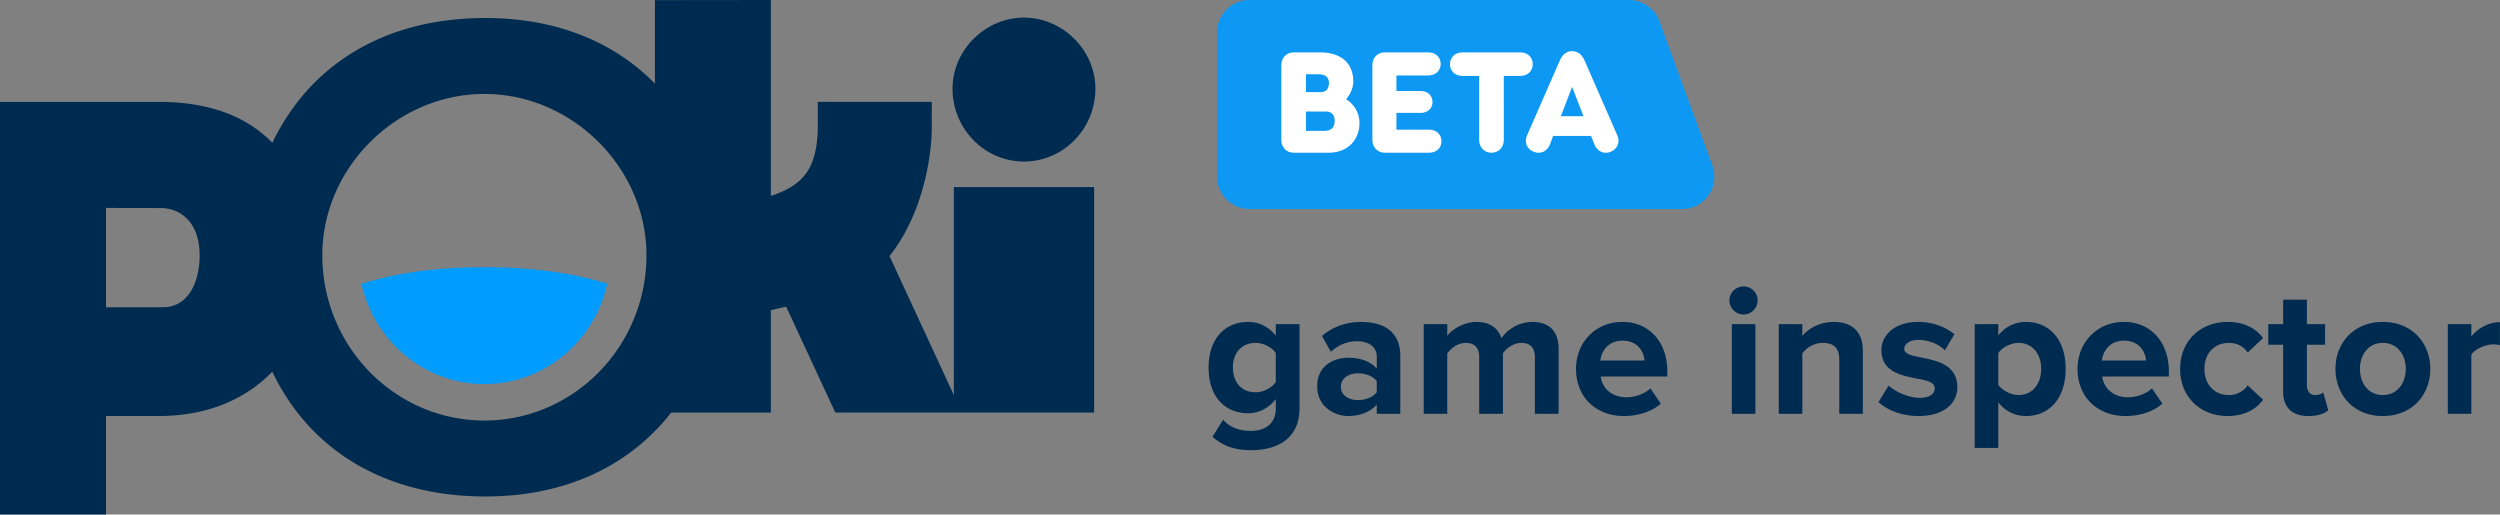 <svg xmlns="http://www.w3.org/2000/svg" fill="none" viewBox="0 0 154.9 31.88"><rect x="0" y="0" width="154.9" height="31.88" fill="#808080" stroke="none"/><path fill="#009CFF" fill-rule="evenodd" d="M75.412 2a2 2 0 0 1 2-2h23.526a2 2 0 0 1 1.877 1.311l3.284 8.95a2 2 0 0 1-1.878 2.688H77.412a2 2 0 0 1-2-2V2Z" clip-rule="evenodd" opacity=".9"/><path fill="#fff" d="M83.402 6.141c.181-.189.448-.605.448-1.088 0-1.173-.792-1.807-2.053-1.807h-1.643c-.45 0-.764.34-.764.785v4.647c0 .444.315.785.764.785h2.159c1.26 0 1.92-.861 1.92-1.836 0-.738-.42-1.22-.831-1.486ZM81.672 4.6c.469 0 .67.19.67.54 0 .378-.192.567-.507.567h-.917V4.6h.755Zm.354 3.51h-1.108V6.909h1.242c.334 0 .535.19.535.587 0 .397-.2.615-.669.615ZM88.549 8.034h-2.026v-1.04h1.52c.41 0 .716-.275.716-.673 0-.397-.306-.681-.717-.681h-1.519v-.965h1.978c.449 0 .764-.294.764-.71 0-.426-.315-.72-.764-.72h-2.704c-.448 0-.764.342-.764.786v4.647c0 .444.316.785.764.785h2.752c.448 0 .764-.293.764-.71 0-.426-.316-.719-.764-.719ZM94.206 3.246h-3.6c-.45 0-.765.312-.765.729 0 .425.315.728.764.728h1.041v3.975c0 .444.316.785.764.785.45 0 .765-.34.765-.785V4.703h1.031c.45 0 .764-.303.764-.728 0-.417-.315-.73-.764-.73ZM100.216 8.403 98.162 3.71c-.162-.36-.43-.54-.754-.54-.316 0-.583.18-.746.54L94.61 8.403c-.182.416 0 .833.42 1.003.41.17.84-.028 1.003-.454l.2-.53h2.35l.21.53c.163.426.593.625 1.004.454.41-.17.601-.587.42-1.003ZM96.71 7.201l.698-1.817.706 1.817H96.71Z"/><path fill="#002B50" fill-rule="evenodd" d="M19.97 15.816c0-5.417 4.597-9.995 10.042-9.995 5.443 0 10.042 4.578 10.042 9.995 0 5.645-4.504 10.24-10.042 10.24S19.97 21.46 19.97 15.815ZM6.569 19.04v-6.155c.941 0 2.865.006 3.43.006.888 0 2.371.596 2.371 2.955 0 1.512-.63 3.19-2.275 3.19l-3.526.004ZM47.763 0v12.136c2.059-.666 2.807-1.735 2.906-4.027V6.313h7.064l-.002 1.863c-.082 2.277-.816 5.443-2.618 7.687L59.1 24.48V11.592h8.692v13.97H51.756L48.71 19l-.947.218v6.345h-6.18c-.17.218-.345.433-.529.64-2.65 2.982-6.444 4.558-10.975 4.558-4.628 0-8.477-1.58-11.13-4.57a13.566 13.566 0 0 1-2.076-3.162c-1.743 1.796-4.16 2.746-7.02 2.746H6.569v6.1H0V6.314h9.853c2.869 0 5.286.757 7.022 2.532.54-1.12 1.21-2.155 2.007-3.073 2.65-3.045 6.523-4.657 11.197-4.657 4.27 0 7.884 1.401 10.5 4.063V.008L47.763 0Zm15.682 1.091c2.4 0 4.426 2.017 4.426 4.405 0 2.488-1.986 4.513-4.426 4.513-2.44 0-4.426-2.025-4.426-4.513 0-2.388 2.027-4.405 4.426-4.405Z" clip-rule="evenodd"/><path fill="#009CFF" fill-rule="evenodd" d="M30.012 16.556c-4.441 0-6.687.776-7.614 1.014.776 3.557 3.894 6.227 7.614 6.227 3.719 0 6.837-2.67 7.613-6.227-.927-.238-3.173-1.014-7.613-1.014Z" clip-rule="evenodd"/><path fill="#002B50" d="M75.126 27.065c.702.61 1.438.828 2.392.828 1.369 0 3.002-.518 3.002-2.634v-5.175h-1.472v.713c-.449-.563-1.047-.85-1.714-.85-1.403 0-2.45 1.012-2.45 2.829 0 1.851 1.059 2.829 2.45 2.829.679 0 1.277-.323 1.714-.875v.564c0 1.093-.828 1.403-1.53 1.403-.701 0-1.288-.195-1.736-.69l-.656 1.058Zm3.922-3.393c-.242.357-.77.633-1.254.633-.828 0-1.403-.575-1.403-1.53 0-.954.575-1.529 1.403-1.529.483 0 1.012.265 1.254.633v1.793ZM85.303 25.639h1.46v-3.588c0-1.598-1.16-2.104-2.426-2.104-.874 0-1.748.276-2.426.873l.552.978c.471-.437 1.023-.655 1.621-.655.736 0 1.22.367 1.22.931v.77c-.369-.448-1.024-.678-1.76-.678-.886 0-1.932.471-1.932 1.771 0 1.242 1.046 1.84 1.932 1.84.724 0 1.38-.265 1.76-.713v.575Zm0-1.334c-.241.322-.701.483-1.173.483-.575 0-1.046-.299-1.046-.817 0-.54.471-.839 1.046-.839.472 0 .932.161 1.173.483v.69ZM95.101 25.639h1.472v-4.014c0-1.138-.61-1.678-1.633-1.678-.851 0-1.587.506-1.909 1.012-.207-.633-.725-1.012-1.541-1.012-.851 0-1.587.529-1.817.862v-.725h-1.46v5.555h1.46v-3.738c.218-.31.644-.655 1.15-.655.598 0 .828.368.828.886v3.507h1.472V21.89c.207-.299.632-.644 1.15-.644.598 0 .828.368.828.886v3.507ZM97.649 22.856c0 1.782 1.276 2.921 2.967 2.921.862 0 1.736-.265 2.288-.77l-.644-.944c-.356.346-.966.553-1.483.553-.943 0-1.507-.587-1.599-1.288h4.129v-.322c0-1.817-1.127-3.06-2.783-3.06-1.69 0-2.875 1.3-2.875 2.91Zm2.875-1.748c.966 0 1.334.701 1.368 1.23h-2.737c.07-.552.46-1.23 1.369-1.23ZM108.029 19.486a.874.874 0 0 0 .874-.873.864.864 0 0 0-.874-.863.87.87 0 0 0-.874.863.88.88 0 0 0 .874.873Zm-.725 6.153h1.461v-5.555h-1.461v5.555ZM113.962 25.639h1.46v-3.921c0-1.081-.586-1.771-1.805-1.771-.909 0-1.587.437-1.944.862v-.725h-1.46v5.555h1.46v-3.738c.242-.333.69-.655 1.265-.655.621 0 1.024.265 1.024 1.035v3.358ZM116.39 24.915c.586.54 1.518.862 2.484.862 1.541 0 2.403-.77 2.403-1.783 0-1.391-1.276-1.655-2.231-1.84-.621-.126-1.058-.218-1.058-.54 0-.31.345-.552.874-.552.679 0 1.311.287 1.645.644l.586-1c-.552-.438-1.299-.76-2.242-.76-1.461 0-2.277.817-2.277 1.748 0 1.335 1.23 1.576 2.185 1.76.609.115 1.115.218 1.115.598 0 .345-.299.598-.931.598-.69 0-1.518-.38-1.921-.759l-.632 1.024ZM123.814 27.755v-2.829c.448.575 1.058.851 1.713.851 1.426 0 2.461-1.07 2.461-2.921 0-1.852-1.035-2.91-2.461-2.91-.678 0-1.288.3-1.713.84v-.702h-1.461v7.671h1.461Zm2.656-4.899c0 .966-.563 1.621-1.403 1.621-.471 0-1.012-.287-1.253-.632v-1.966c.241-.357.782-.633 1.253-.633.84 0 1.403.655 1.403 1.61ZM128.724 22.856c0 1.782 1.276 2.921 2.967 2.921.862 0 1.736-.265 2.288-.77l-.644-.944c-.356.346-.966.553-1.483.553-.943 0-1.507-.587-1.599-1.288h4.129v-.322c0-1.817-1.127-3.06-2.783-3.06-1.691 0-2.875 1.3-2.875 2.91Zm2.875-1.748c.966 0 1.334.701 1.368 1.23h-2.737c.069-.552.46-1.23 1.369-1.23ZM135.08 22.856c0 1.713 1.231 2.921 2.944 2.921 1.139 0 1.829-.495 2.197-1.012l-.955-.886a1.401 1.401 0 0 1-1.173.598c-.885 0-1.506-.655-1.506-1.621s.621-1.61 1.506-1.61c.506 0 .909.207 1.173.598l.955-.897c-.368-.506-1.058-1-2.197-1-1.713 0-2.944 1.207-2.944 2.909ZM143.038 25.777c.61 0 1.001-.161 1.219-.357l-.31-1.104c-.081.081-.288.162-.506.162-.322 0-.506-.265-.506-.61v-2.507h1.127v-1.277h-1.127v-1.517h-1.472v1.517h-.92v1.277h.92v2.898c0 .989.552 1.518 1.575 1.518ZM147.637 25.777c1.84 0 2.944-1.334 2.944-2.921 0-1.576-1.104-2.91-2.944-2.91-1.828 0-2.932 1.334-2.932 2.91 0 1.587 1.104 2.921 2.932 2.921Zm0-1.3c-.908 0-1.414-.747-1.414-1.621 0-.863.506-1.61 1.414-1.61.909 0 1.426.748 1.426 1.61 0 .874-.517 1.621-1.426 1.621ZM151.665 25.639h1.46v-3.668c.242-.357.886-.633 1.369-.633.161 0 .299.023.402.046v-1.426c-.69 0-1.38.391-1.771.886v-.76h-1.46v5.555Z"/></svg>
